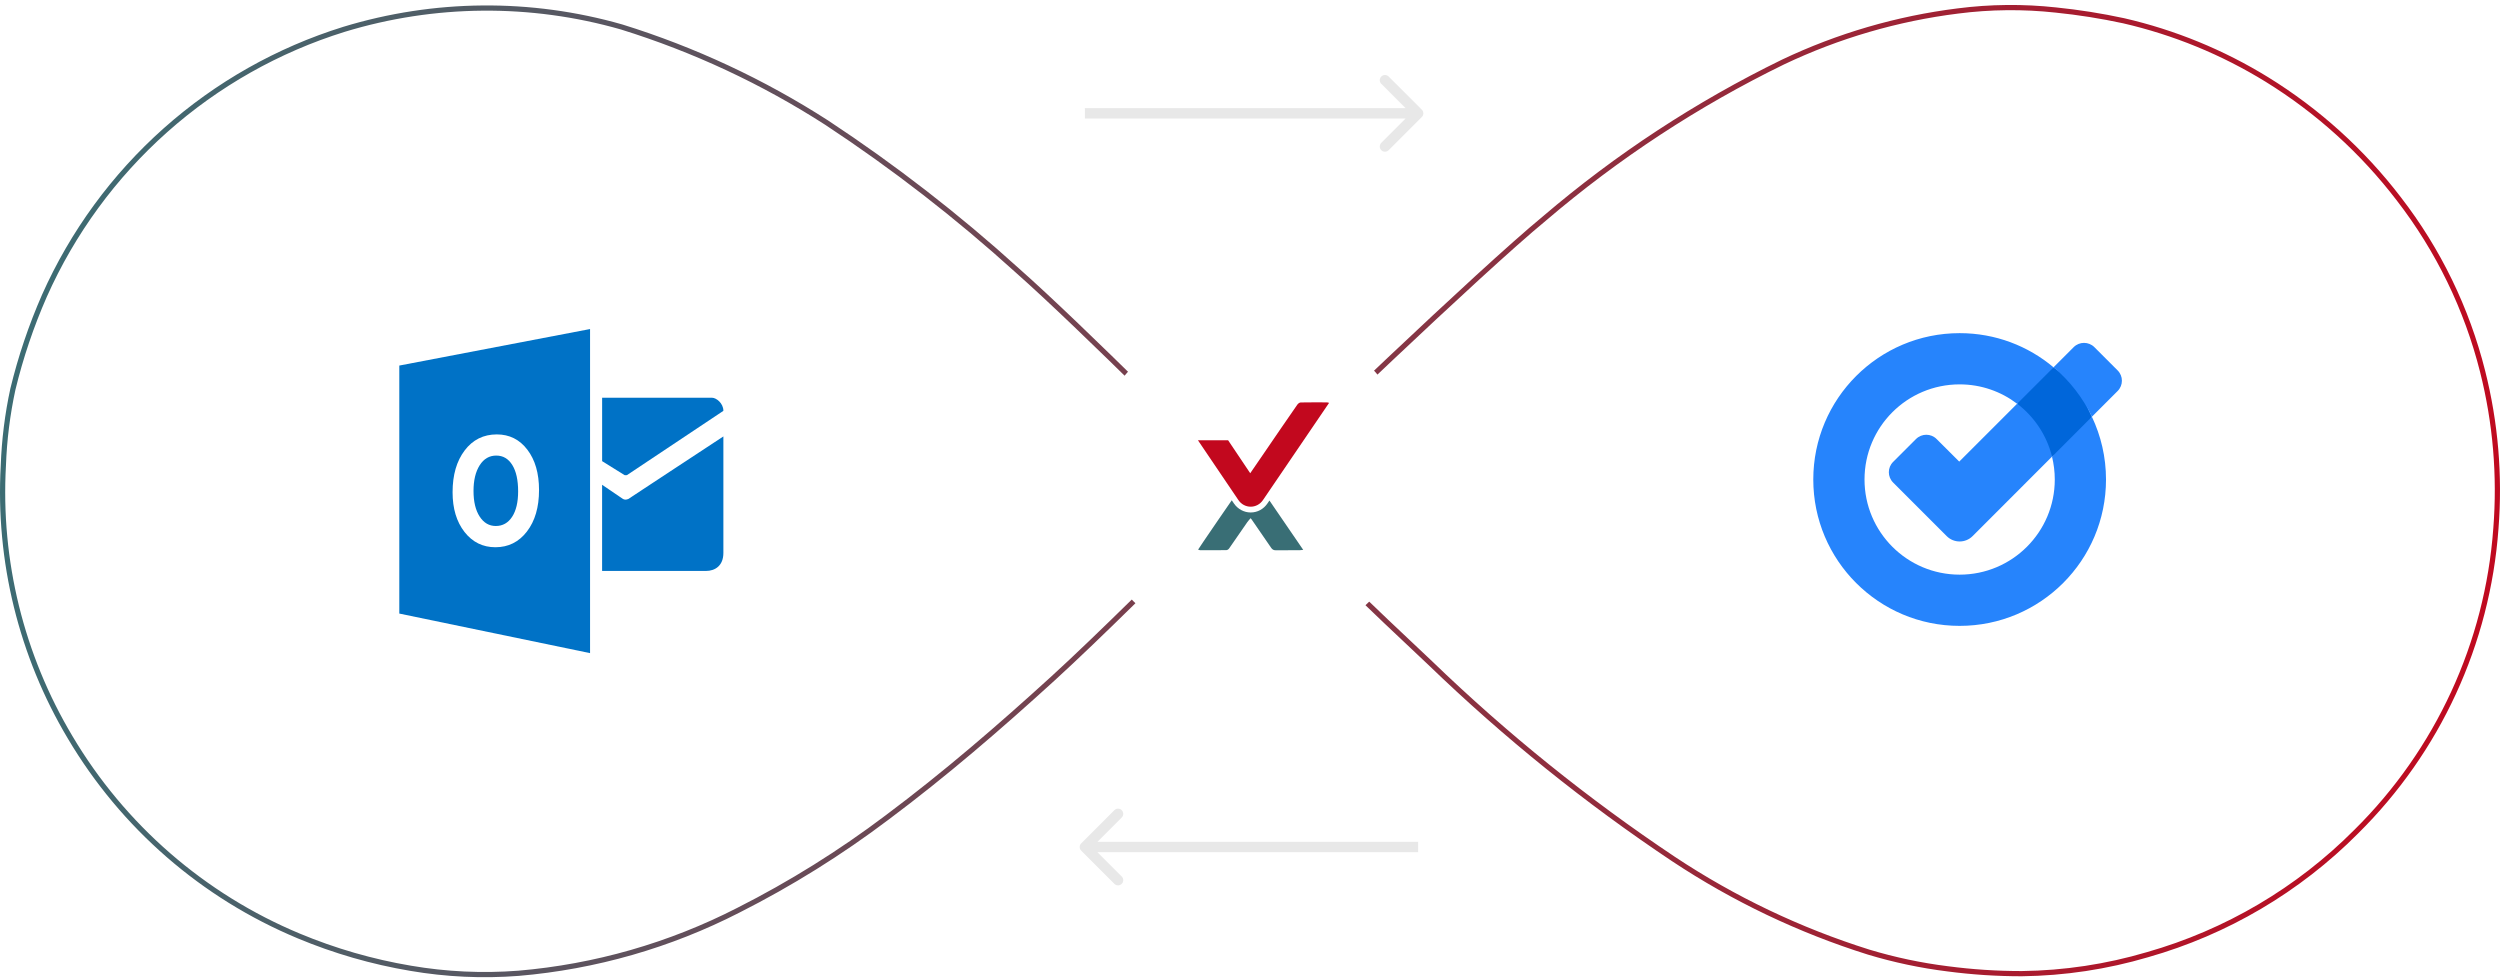 <svg width="432" height="169" viewBox="0 0 432 169" fill="none" xmlns="http://www.w3.org/2000/svg">
<path opacity="0.4" d="M186.835 145.727C186.483 146.078 186.483 146.648 186.835 147L192.562 152.727C192.914 153.079 193.484 153.079 193.835 152.727C194.187 152.376 194.187 151.806 193.835 151.454L188.744 146.363L193.835 141.272C194.187 140.921 194.187 140.351 193.835 139.999C193.484 139.648 192.914 139.648 192.562 139.999L186.835 145.727ZM245.055 145.463L187.471 145.463L187.471 147.263L245.055 147.263L245.055 145.463Z" fill="#C5C5C5"/>
<path opacity="0.4" d="M245.689 20.224C246.04 19.873 246.04 19.303 245.689 18.951L239.961 13.224C239.61 12.873 239.04 12.873 238.688 13.224C238.337 13.575 238.337 14.145 238.688 14.497L243.78 19.588L238.688 24.679C238.337 25.03 238.337 25.6 238.688 25.952C239.04 26.303 239.61 26.303 239.961 25.952L245.689 20.224ZM187.469 20.488L245.052 20.488L245.052 18.688L187.469 18.688L187.469 20.488Z" fill="#C5C5C5"/>
<path fill-rule="evenodd" clip-rule="evenodd" d="M247.465 114.26L247.46 114.255L247.455 114.25C237.352 104.8 226.882 94.632 216.963 84.924C224.088 77.942 255.912 47.363 267.199 38.071L267.205 38.066L267.211 38.06C279.715 27.383 293.519 18.333 308.295 11.127C317.789 6.614 327.942 3.648 338.371 2.344L338.374 2.343C343.953 1.625 349.597 1.569 355.188 2.177L355.194 2.177C359.114 2.576 363.009 3.193 366.86 4.024C375.564 6.028 383.883 9.439 391.49 14.123C400.242 19.525 407.931 26.486 414.177 34.66L414.18 34.664C420.961 43.445 425.857 53.532 428.561 64.294L428.561 64.295C430.786 73.112 431.557 82.234 430.842 91.299L430.841 91.305C429.408 111.004 420.878 129.513 406.835 143.392L406.83 143.398C396.879 153.401 384.528 160.68 370.96 164.537L370.951 164.54C363.943 166.613 356.683 167.709 349.376 167.798C345.109 167.801 340.846 167.523 336.616 166.966L336.61 166.966C332.008 166.392 327.464 165.431 323.024 164.092C311.127 160.352 299.816 154.956 289.422 148.061C274.455 138.072 260.413 126.759 247.465 114.26ZM215.678 84.926L216.321 85.555C226.244 95.268 236.725 105.446 246.84 114.908C259.827 127.444 273.911 138.79 288.923 148.809C299.389 155.753 310.78 161.187 322.76 164.952C327.25 166.307 331.845 167.279 336.499 167.859C340.77 168.421 345.074 168.701 349.382 168.698C356.773 168.608 364.117 167.5 371.206 165.403C384.922 161.504 397.408 154.145 407.468 144.033C421.666 130 430.29 111.287 431.739 91.37C432.461 82.207 431.683 72.987 429.434 64.075C426.699 53.193 421.749 42.993 414.892 34.114C408.58 25.852 400.808 18.817 391.962 13.357C384.27 8.62 375.857 5.171 367.056 3.146C363.17 2.307 359.24 1.684 355.286 1.282C349.623 0.667 343.908 0.723 338.259 1.451C327.733 2.767 317.486 5.76 307.905 10.316C293.059 17.556 279.189 26.648 266.627 37.376C255.299 46.702 223.421 77.335 216.319 84.294C216.088 84.521 215.883 84.723 215.705 84.898L215.677 84.926L215.678 84.926ZM1.027 80.492L1.028 80.483L1.028 80.474C1.184 76.058 1.732 71.666 2.666 67.348C4.001 61.844 5.816 56.468 8.092 51.282C12.926 40.428 20.018 30.73 28.893 22.835C37.769 14.941 48.225 9.031 59.564 5.501C75.097 0.766 91.665 0.623 107.277 5.089C119.748 8.963 131.636 14.51 142.617 21.58C154.201 29.215 165.181 37.728 175.462 47.045L175.471 47.053C186.662 56.938 209.859 80.288 214.4 84.908C213.347 85.938 211.526 87.757 209.222 90.057L209.222 90.058C201.846 97.424 189.52 109.734 181.61 116.943C172.405 125.331 163.008 133.441 153.052 140.878L153.048 140.881C144.989 146.97 136.403 152.325 127.391 156.883L127.387 156.885C115.603 162.927 102.756 166.612 89.563 167.736C83.374 168.214 77.149 167.924 71.031 166.875L71.028 166.874C64.423 165.762 57.967 163.897 51.786 161.316L51.785 161.316C35.355 154.464 21.575 142.485 12.497 127.162L12.496 127.16C4.11 113.096 0.116 96.844 1.027 80.492ZM7.268 50.918C4.97 56.156 3.137 61.587 1.789 67.147C0.842 71.52 0.286 75.97 0.129 80.442C-0.792 96.973 3.245 113.403 11.723 127.621C20.899 143.111 34.829 155.22 51.439 162.146C57.683 164.754 64.206 166.638 70.879 167.762C77.071 168.824 83.372 169.117 89.636 168.633C102.947 167.499 115.909 163.781 127.797 157.686C136.857 153.104 145.489 147.72 153.59 141.599C163.579 134.137 173 126.006 182.216 117.608C190.142 110.385 202.579 97.964 209.948 90.606C212.214 88.342 214.001 86.558 215.029 85.551C215.299 85.287 215.516 85.077 215.676 84.925L215.676 84.925C215.546 84.791 215.334 84.574 215.047 84.282C210.507 79.664 187.286 56.288 176.066 46.378C165.75 37.029 154.732 28.486 143.108 20.825C132.055 13.709 120.088 8.125 107.535 4.227C91.752 -0.29 75.001 -0.146 59.298 4.641C47.837 8.209 37.267 14.183 28.295 22.163C19.323 30.143 12.155 39.946 7.268 50.918Z" fill="url(#paint0_linear_1524_3036)"/>
<g filter="url(#filter0_d_1524_3036)">
<ellipse cx="216.261" cy="82.672" rx="28.792" ry="28.813" fill="white"/>
</g>
<path fill-rule="evenodd" clip-rule="evenodd" d="M219.018 86.99C218.341 87.985 217.284 88.556 216.118 88.556C214.964 88.556 213.877 87.967 213.21 86.982C213.096 86.812 212.974 86.633 212.85 86.447C211.194 88.827 209.565 91.228 207.929 93.624C207.635 94.055 207.352 94.493 207.031 94.975C207.193 95.024 207.28 95.072 207.366 95.072C208.882 95.077 210.398 95.085 211.914 95.063C212.074 95.061 212.284 94.928 212.382 94.787C213.446 93.269 214.49 91.734 215.547 90.211C215.707 89.979 215.909 89.779 216.111 89.542C216.211 89.669 216.253 89.718 216.29 89.771C217.409 91.393 218.533 93.013 219.642 94.643C219.847 94.943 220.068 95.092 220.437 95.086C221.823 95.066 223.211 95.08 224.597 95.075C224.766 95.075 224.933 95.044 225.197 95.018C223.221 92.129 221.291 89.31 219.359 86.489L219.018 86.99Z" fill="#396E75"/>
<path fill-rule="evenodd" clip-rule="evenodd" d="M229.667 69.615C229.482 69.572 229.391 69.531 229.299 69.531C228.549 69.529 227.798 69.525 227.047 69.525C226.282 69.525 225.517 69.53 224.752 69.545C224.556 69.549 224.314 69.74 224.182 69.918C223.738 70.514 218.833 77.7 218.412 78.316C217.665 79.407 216.917 80.497 216.039 81.776C214.07 78.848 212.215 76.073 212.215 76.073H207C207 76.073 211.677 82.984 213.991 86.405C214.51 87.173 215.315 87.557 216.118 87.557C216.92 87.557 217.722 87.175 218.242 86.411C222.05 80.812 225.858 75.214 229.666 69.615L229.667 69.615Z" fill="#C2081E"/>
<path d="M354.855 63.467L350.646 65.784L348.562 69.769L350.646 74.645L354.592 78.915L358.861 76.537L361.481 72.015L358.861 66.421L354.855 63.467Z" fill="#0066DA"/>
<path d="M338.556 79.764L348.561 69.759C351.505 71.994 353.67 75.201 354.591 78.904L340.863 92.642C339.629 93.876 337.625 93.876 336.391 92.642L327.135 83.385C326.143 82.394 326.143 80.796 327.135 79.814L331.08 75.869C332.072 74.878 333.67 74.878 334.651 75.869L338.556 79.764ZM365.921 64.002L361.905 59.986C360.924 59.005 359.315 59.005 358.334 59.986L354.854 63.466C357.636 65.793 359.902 68.707 361.48 72.015L365.921 67.573C366.913 66.592 366.913 64.984 365.921 64.002ZM355.066 82.859C355.066 91.944 347.701 99.299 338.627 99.299C329.553 99.299 322.188 91.944 322.188 82.859C322.188 73.775 329.542 66.42 338.627 66.42C342.36 66.42 345.8 67.665 348.561 69.769L354.854 63.476C350.463 59.784 344.808 57.568 338.627 57.568C324.656 57.568 313.336 68.889 313.336 82.859C313.336 96.83 324.656 108.151 338.627 108.151C352.598 108.151 363.918 96.83 363.918 82.859C363.918 78.985 363.038 75.302 361.48 72.015L354.591 78.914C354.894 80.179 355.066 81.504 355.066 82.859Z" fill="#2684FC"/>
<path d="M104.047 68.732V79.686L107.917 82.097C108.019 82.126 108.24 82.128 108.343 82.097L125 70.989C125 69.675 123.76 68.732 123.06 68.732H104.047Z" fill="#0072C6"/>
<path d="M104.045 83.772L107.577 86.172C108.075 86.534 108.675 86.172 108.675 86.172C108.077 86.534 125 75.416 125 75.416V95.549C125 97.74 123.582 98.66 121.987 98.66H104.043V83.772H104.045Z" fill="#0072C6"/>
<path d="M85.758 78.723C84.555 78.723 83.596 79.282 82.888 80.399C82.179 81.516 81.824 82.995 81.824 84.835C81.824 86.703 82.179 88.179 82.888 89.264C83.596 90.352 84.525 90.892 85.673 90.892C86.858 90.892 87.798 90.365 88.491 89.309C89.184 88.253 89.533 86.787 89.533 84.913C89.533 82.959 89.197 81.438 88.523 80.351C87.849 79.265 86.928 78.723 85.758 78.723Z" fill="#0072C6"/>
<path d="M69 63.169V106.024L101.962 112.86V56.859L69 63.169V63.169ZM91.057 91.842C89.664 93.655 87.848 94.563 85.606 94.563C83.422 94.563 81.645 93.684 80.269 91.928C78.895 90.169 78.206 87.881 78.206 85.058C78.206 82.078 78.903 79.668 80.301 77.827C81.698 75.987 83.548 75.066 85.851 75.066C88.026 75.066 89.787 75.945 91.129 77.707C92.473 79.47 93.145 81.792 93.145 84.676C93.147 87.639 92.45 90.029 91.057 91.842Z" fill="#0072C6"/>
<defs>
<filter id="filter0_d_1524_3036" x="183.869" y="51.159" width="64.782" height="64.825" filterUnits="userSpaceOnUse" color-interpolation-filters="sRGB">
<feFlood flood-opacity="0" result="BackgroundImageFix"/>
<feColorMatrix in="SourceAlpha" type="matrix" values="0 0 0 0 0 0 0 0 0 0 0 0 0 0 0 0 0 0 127 0" result="hardAlpha"/>
<feOffset dy="0.9"/>
<feGaussianBlur stdDeviation="1.8"/>
<feColorMatrix type="matrix" values="0 0 0 0 0.224 0 0 0 0 0.431 0 0 0 0 0.459 0 0 0 0.1 0"/>
<feBlend mode="normal" in2="BackgroundImageFix" result="effect1_dropShadow_1524_3036"/>
<feBlend mode="normal" in="SourceGraphic" in2="effect1_dropShadow_1524_3036" result="shape"/>
</filter>
<linearGradient id="paint0_linear_1524_3036" x1="432" y1="168.859" x2="-12.688" y2="122.459" gradientUnits="userSpaceOnUse">
<stop stop-color="#C2081E"/>
<stop offset="1" stop-color="#396E75"/>
</linearGradient>
</defs>
</svg>
